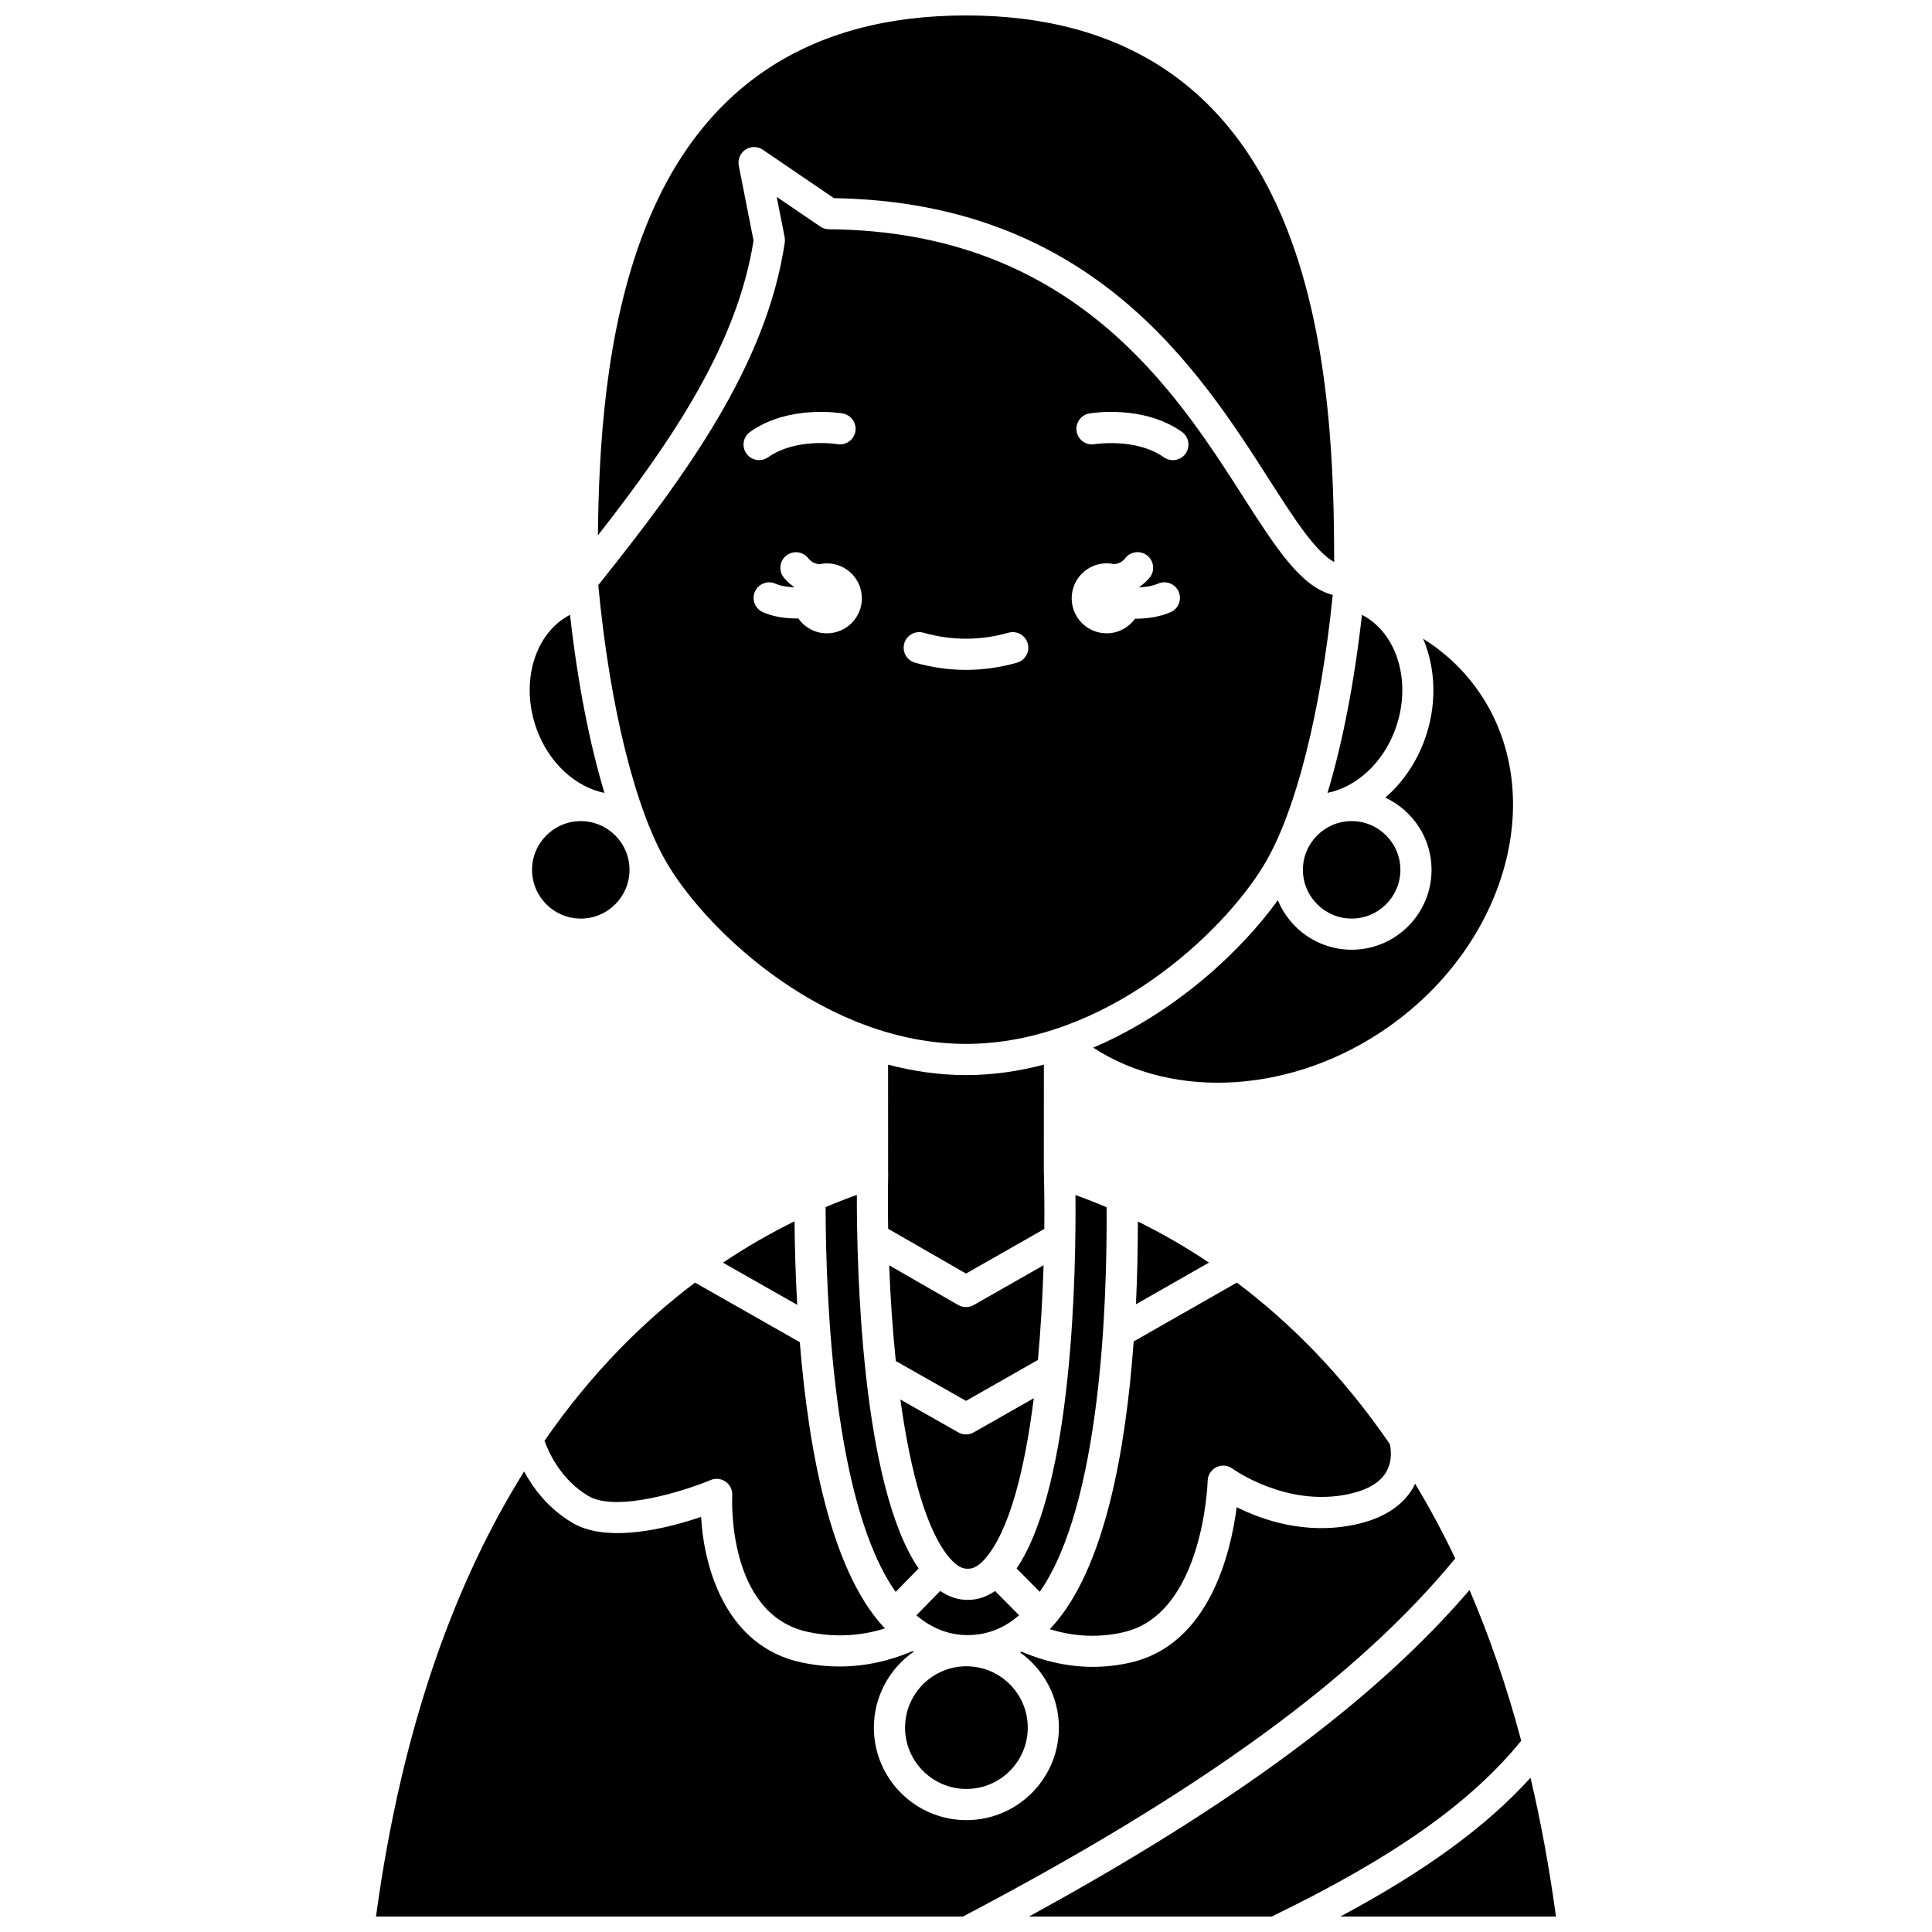 <?xml version="1.0" encoding="UTF-8"?>
<!-- Uploaded to: SVG Repo, www.svgrepo.com, Generator: SVG Repo Mixer Tools -->
<svg width="800px" height="800px" version="1.1" viewBox="144 144 512 512" xmlns="http://www.w3.org/2000/svg">
 <defs>
  <clipPath id="d">
   <path d="m302 148.09h196v144.91h-196z"/>
  </clipPath>
  <clipPath id="c">
   <path d="m243 533h287v118.9h-287z"/>
  </clipPath>
  <clipPath id="b">
   <path d="m416 565h132v86.902h-132z"/>
  </clipPath>
  <clipPath id="a">
   <path d="m499 615h58v36.902h-58z"/>
  </clipPath>
 </defs>
 <path d="m502.2 387.43c7.125 0 12.914-5.793 12.914-12.918s-5.789-12.914-12.914-12.914-12.918 5.793-12.918 12.914c0 7.117 5.801 12.918 12.918 12.918z"/>
 <path d="m420.56 479.3-18.516 10.551c-0.633 0.359-1.34 0.539-2.043 0.539-0.711 0-1.426-0.184-2.062-0.551l-18.301-10.527c0.32 8.578 0.91 17.148 1.758 25.371l18.602 10.562 19.059-10.844c0.781-8.477 1.254-17.059 1.504-25.102z"/>
 <path d="m420.65 455.29v-0.066c0-0.074-0.004-0.152-0.004-0.227 0-0.039 0.02-0.07 0.02-0.113h-0.039l0.012-28.746c-6.629 1.746-13.531 2.773-20.645 2.773-7.109 0-14.012-1.027-20.645-2.766l0.012 28.691c0 0.047 0.023 0.086 0.023 0.133-0.09 4.781-0.094 9.699-0.016 14.672l20.637 11.867 20.75-11.824c0.051-5.281 0.008-10.156-0.105-14.395z"/>
 <path d="m355.27 489.8c-0.441-7.879-0.648-15.398-0.711-22.145-6.113 3.008-12.484 6.617-18.965 10.961z"/>
 <path d="m521.48 340.22c-2.277 6.18-5.938 11.309-10.355 15.16 7.211 3.383 12.25 10.656 12.25 19.133 0 11.68-9.5 21.176-21.172 21.176-8.824 0-16.391-5.434-19.566-13.125-9.617 13.375-27.156 29.801-48.918 39.07 21.465 14.023 53.105 12.16 78.168-5.441 31.918-22.406 42.598-62.414 23.816-89.191-3.91-5.543-8.828-10.152-14.562-13.742 3.363 7.898 3.769 17.641 0.34 26.961z"/>
 <path d="m400.45 567.99c-2.625 0-5.027-0.836-7.289-2.375l-6.309 6.461c4.07 3.465 8.621 5.246 13.594 5.246 4.027 0 7.688-1.105 11.082-3.324 0.02-0.02 0.051-0.031 0.074-0.051 0.84-0.555 1.66-1.188 2.469-1.883l-6.363-6.43c-2.246 1.535-4.637 2.356-7.258 2.356z"/>
 <path d="m320.95 373.09c11.027 18.391 42.246 47.551 79.047 47.551 36.805 0 68.023-29.168 79.051-47.551 8.305-13.836 15.004-40.336 18.141-71.434-8.406-2.102-15.055-12.457-23.719-25.984-17.953-28.039-45.082-70.41-109.79-70.914-0.816-0.004-1.617-0.258-2.293-0.715l-11.551-7.863 2.109 10.68c0.086 0.461 0.098 0.941 0.031 1.406-4.852 32.543-26.055 61.547-49.426 90.793 3.027 32.211 9.863 59.809 18.402 74.031zm111.72-119.51c0.578-0.102 14.227-2.402 24.531 4.859 1.863 1.312 2.312 3.891 0.996 5.758-0.801 1.141-2.082 1.75-3.379 1.75-0.82 0-1.652-0.242-2.375-0.754-7.406-5.223-18.242-3.5-18.336-3.477-2.25 0.391-4.391-1.105-4.781-3.352-0.398-2.25 1.098-4.391 3.344-4.785zm4.606 39.703c0.691 0 1.355 0.086 2.004 0.23 1.102-0.148 2.133-0.551 2.914-1.57 1.391-1.812 3.984-2.148 5.789-0.762 1.805 1.387 2.152 3.981 0.762 5.789-0.793 1.027-1.734 1.836-2.742 2.543 0.016 0.047 0.027 0.09 0.043 0.137 1.664-0.074 3.379-0.352 4.894-1 2.078-0.895 4.527 0.07 5.422 2.172 0.898 2.098-0.074 4.527-2.168 5.422-2.875 1.23-6.094 1.719-9.133 1.719-0.086 0-0.168-0.012-0.262-0.012-1.684 2.34-4.414 3.883-7.519 3.883-5.121 0-9.273-4.156-9.273-9.273-0.004-5.121 4.148-9.277 9.27-9.277zm-53.637 21.238c0.617-2.199 2.918-3.473 5.098-2.844 7.488 2.117 15.043 2.117 22.527 0 2.176-0.621 4.477 0.652 5.098 2.844s-0.652 4.477-2.844 5.098c-4.481 1.266-9.027 1.91-13.52 1.91-4.492 0-9.035-0.645-13.512-1.91-2.191-0.621-3.469-2.902-2.848-5.098zm-20.508-2.684c-3.137 0-5.902-1.57-7.578-3.953-0.125 0-0.238 0.02-0.363 0.02-3.117 0-6.348-0.48-9.031-1.676-2.082-0.93-3.016-3.371-2.086-5.457 0.93-2.082 3.363-3.016 5.457-2.086 1.355 0.605 3.098 0.871 4.848 0.938 0.012-0.031 0.02-0.066 0.031-0.098-1.012-0.707-1.953-1.512-2.746-2.539-1.391-1.809-1.051-4.402 0.762-5.789s4.402-1.043 5.789 0.762c0.785 1.02 1.816 1.422 2.914 1.57 0.645-0.141 1.312-0.23 2.004-0.23 5.121 0 9.273 4.156 9.273 9.273 0 5.113-4.148 9.266-9.273 9.266zm-20.336-53.398c10.305-7.262 23.957-4.961 24.531-4.859 2.246 0.395 3.746 2.535 3.348 4.781-0.395 2.242-2.539 3.723-4.769 3.352-0.105-0.02-10.895-1.785-18.348 3.473-0.723 0.512-1.551 0.754-2.375 0.754-1.297 0-2.578-0.605-3.379-1.75-1.32-1.859-0.871-4.438 0.992-5.75z"/>
 <path d="m285 374.52c0 7.125 5.789 12.918 12.914 12.918s12.918-5.793 12.918-12.918-5.793-12.914-12.918-12.914-12.914 5.789-12.914 12.914z"/>
 <path d="m400.11 585.58c-8.965 0-16.258 7.293-16.258 16.254 0 8.961 7.293 16.258 16.258 16.258 8.965 0 16.258-7.293 16.258-16.258 0-8.965-7.293-16.254-16.258-16.254z"/>
 <path d="m358.22 576.5c6.867 1.457 13.676 1.117 20.32-0.957-0.137-0.145-0.277-0.273-0.414-0.422-0.004-0.004-0.008-0.004-0.012-0.008-0.004-0.004-0.004-0.012-0.008-0.016-0.059-0.062-0.121-0.117-0.172-0.176-13.809-15.23-19.648-46.438-21.977-75.23l-27.766-15.785c-13.598 10.234-27.371 23.832-39.895 41.91 1.117 3.113 4.375 10.336 11.609 14.629 7.606 4.527 26.426-1.684 32.418-4.215 1.309-0.555 2.816-0.391 3.988 0.434 1.164 0.82 1.82 2.188 1.742 3.613-0.031 0.312-1.57 31.699 20.164 36.223z"/>
 <path d="m397.96 523.6-15.352-8.715c2.668 19.285 7.023 35.34 13.352 42.328 2.016 2.223 3.402 2.523 4.496 2.523s2.473-0.293 4.449-2.481c6.668-7.453 10.719-24.152 13.059-42.715l-15.918 9.059c-0.633 0.359-1.332 0.539-2.039 0.539-0.711-0.004-1.41-0.18-2.047-0.539z"/>
 <path d="m304.19 354.13c-3.981-13.156-7.109-29.27-9.129-47.195-9.375 4.82-13.363 18.004-8.789 30.441 3.277 8.93 10.367 15.25 17.918 16.754z"/>
 <path d="m387.44 559.65c-15.125-22.07-16.395-79.43-16.367-98.992-2.668 0.957-5.434 2.031-8.281 3.238 0.062 25.418 2.262 78.871 18.566 101.98z"/>
 <g clip-path="url(#d)">
  <path d="m339.78 187.9c-0.32-1.645 0.379-3.32 1.777-4.246 1.398-0.922 3.219-0.914 4.602 0.031l18.844 12.832c68.273 1.07 96.625 45.344 115.42 74.703 6.434 10.043 12.156 18.992 17.148 21.727-0.043-22.891-0.742-58.102-12.426-88.043-14.703-37.695-43.355-56.812-85.152-56.812-41.801 0-70.449 19.109-85.16 56.793-10.547 27.016-12.141 58.332-12.383 81 19.859-25.402 36.941-50.762 41.25-78.133z"/>
 </g>
 <g clip-path="url(#c)">
  <path d="m529.66 557.01c-3.367-7.094-6.938-13.66-10.645-19.82-0.211 0.434-0.387 0.867-0.652 1.297-2.906 4.801-8.051 8.016-15.301 9.551-13.117 2.805-24.66-1.281-31.332-4.625-1.543 12.074-7.223 36.32-28.016 41.156-3.344 0.777-6.742 1.164-10.156 1.164-6.312 0-12.672-1.395-18.844-4.016-0.121 0.07-0.246 0.133-0.367 0.203 6.211 4.453 10.273 11.711 10.273 19.918 0 13.516-10.996 24.516-24.516 24.516s-24.516-10.996-24.516-24.516c0-8.332 4.188-15.695 10.559-20.129-0.09-0.055-0.184-0.094-0.273-0.148-6.254 2.656-12.781 4.074-19.348 4.074-3.344 0-6.691-0.348-10.012-1.051-19.801-4.129-25.918-24.477-26.715-38.594-8.684 2.957-24.773 7.133-34.133 1.559-6.41-3.805-10.391-9.188-12.77-13.598-17.684 28.305-32.262 66.477-39.254 117.95h155.55c62.918-33.051 104.46-63.277 130.46-94.895z"/>
 </g>
 <g clip-path="url(#b)">
  <path d="m547.14 605.31c-3.918-14.68-8.543-27.949-13.703-39.938-24.82 28.992-62.344 56.812-116.77 86.531h64.352c32.195-15.617 52.723-30.074 66.121-46.594z"/>
 </g>
 <g clip-path="url(#a)">
  <path d="m549.6 615.13c-11.742 12.945-27.871 24.715-50.391 36.77h57.137c-1.773-13.102-4.051-25.328-6.746-36.77z"/>
 </g>
 <path d="m441.84 576.53c21.098-4.906 22.195-39.746 22.203-40.098 0.043-1.543 0.934-2.938 2.32-3.613 1.379-0.672 3.031-0.527 4.269 0.395 0.133 0.094 14.195 10.258 30.711 6.75 4.926-1.043 8.277-2.981 9.949-5.754 1.934-3.191 1.195-6.797 1.012-7.527-12.691-18.523-26.699-32.383-40.52-42.781l-27.352 15.594c-2.074 28.773-7.652 60.039-21.422 75.387-0.055 0.059-0.105 0.102-0.16 0.16-0.004 0.004-0.004 0.012-0.012 0.016-0.004 0.004-0.008 0.004-0.012 0.008-0.215 0.234-0.441 0.441-0.66 0.672 6.574 2.035 13.168 2.309 19.672 0.793z"/>
 <path d="m445.04 489.64 19.352-11.035c-6.438-4.316-12.77-7.902-18.848-10.898 0 6.688-0.137 14.129-0.504 21.934z"/>
 <path d="m437.26 463.93c-2.84-1.203-5.594-2.277-8.254-3.234 0.188 19.625-0.625 76.844-15.59 98.957l6.129 6.195c16.18-23.195 17.891-76.609 17.715-101.92z"/>
 <path d="m513.73 337.37c4.574-12.441 0.582-25.617-8.801-30.43-2.019 17.918-5.148 34.027-9.125 47.18 7.566-1.508 14.637-7.82 17.926-16.75z"/>
</svg>